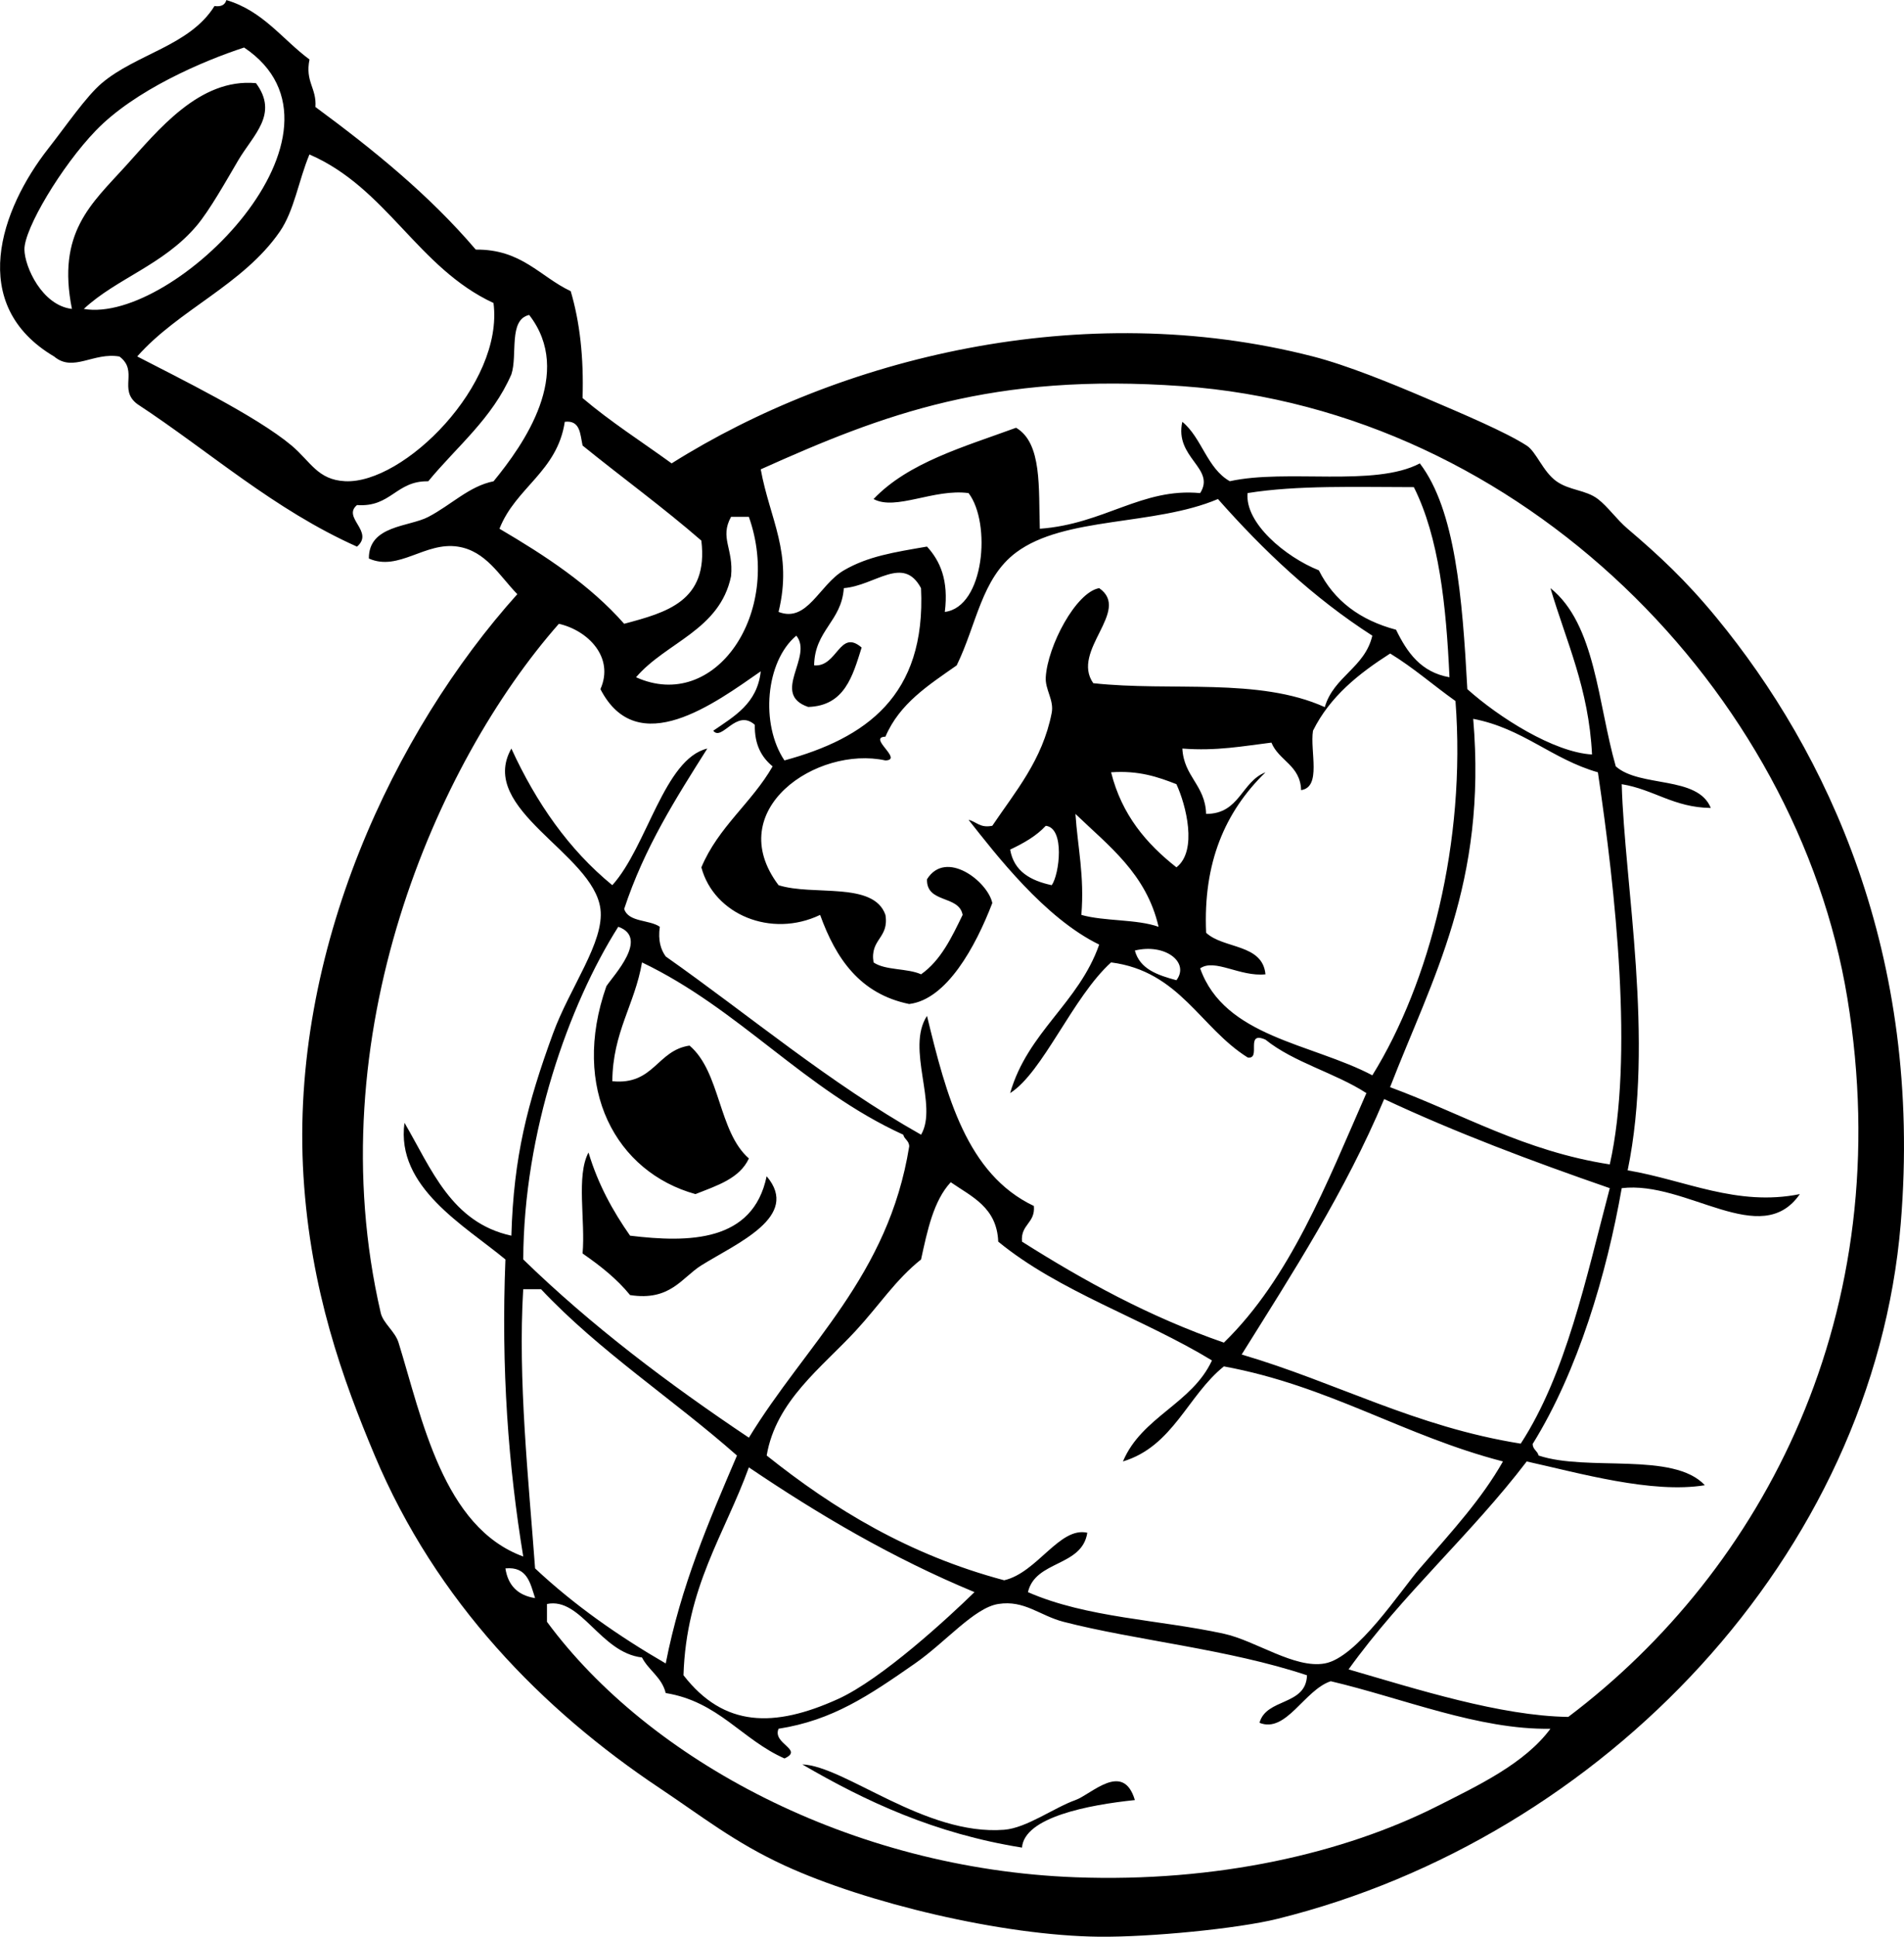 <?xml version="1.0" encoding="UTF-8"?>
<svg enable-background="new 0 0 241.842 245.869" version="1.1" viewBox="0 0 241.84 245.87" xml:space="preserve" xmlns="http://www.w3.org/2000/svg">
<g clip-rule="evenodd" fill-rule="evenodd">
	<path d="m74.75 146.31c1.218 4.062 3.104 7.454 5.279 10.559 7.495 0.911 15.617 0.819 17.347-7.542 4.362 5.121-3.809 8.506-8.296 11.312-2.48 1.552-3.934 4.565-9.05 3.771-1.693-2.077-3.804-3.738-6.034-5.279 0.377-4.14-0.831-9.88 0.754-12.82z"/>
	<path d="m72.487 36.956c1.151 3.877 1.67 8.386 1.508 13.575 3.532 3.004 7.525 5.548 11.313 8.296 21.278-13.388 52.084-21.112 81.453-13.575 4.31 1.106 9.951 3.408 14.329 5.279 4.784 2.045 10.096 4.286 12.821 6.034 1.228 0.787 2.06 3.3 3.771 4.525 1.672 1.196 3.74 1.083 5.279 2.263 1.281 0.981 2.348 2.559 3.771 3.771 3.972 3.38 7.375 6.523 11.312 11.313 13.957 16.975 26.234 42.656 23.38 76.927-3.499 42.027-37.736 77.986-79.189 88.24-5.002 1.237-16.108 2.329-22.626 2.263-12.288-0.125-29.676-4.304-39.972-9.05-6.367-2.936-10.525-6.261-15.838-9.805-14.896-9.938-28.39-23.667-36.201-42.234-4.072-9.68-8.157-21-9.05-35.447-1.761-28.62 11.579-56.554 27.161-73.901-2.259-2.312-3.975-5.478-7.542-6.034-4.189-0.652-7.525 3.192-11.313 1.509-0.039-4.226 5.103-4.006 7.542-5.279 2.936-1.532 5.202-3.912 8.296-4.525 3.832-4.679 10.244-13.735 4.525-21.117-2.669 0.599-1.447 5.089-2.263 7.542-2.434 5.611-6.926 9.163-10.559 13.575-4.104-0.082-4.713 3.331-9.05 3.017-1.921 1.602 2.239 3.361 0 5.279-10.597-4.738-18.647-12.023-27.905-18.101-2.463-1.855 0.201-4.177-2.263-6.033-3.293-0.582-5.881 2.038-8.296 0-11.12-6.568-6.774-18.72-0.754-26.396 2.274-2.9 4.817-6.623 6.788-8.296 4.404-3.74 11.189-4.752 14.33-9.804 0.877 0.121 1.342-0.169 1.509-0.756 4.657 1.376 7.093 4.974 10.559 7.542-0.58 2.842 0.92 3.605 0.754 6.033 7.384 5.438 14.463 11.18 20.363 18.101 5.839-0.057 8.136 3.428 12.066 5.28zm-41.48-30.922c-5.218 1.7-13.892 5.406-18.854 10.559-4.339 4.504-9.084 12.449-9.05 15.083 0.028 2.2 2.242 7.099 6.033 7.542-1.934-9.679 2.442-13.314 6.788-18.101 4.124-4.542 9.398-11.229 16.592-10.559 2.911 3.936-0.334 6.531-2.262 9.805-1.507 2.558-3.626 6.341-5.279 8.296-4.215 4.984-10.18 6.689-14.33 10.559 11.445 1.985 36.141-22.599 20.362-33.184zm4.525 23.38c-4.667 6.751-12.873 9.91-18.101 15.838 5.225 2.708 15.158 7.569 19.609 11.313 2.418 2.034 3.294 4.348 6.788 4.525 7.449 0.377 20.192-12.285 18.855-22.625-9.623-4.456-13.549-14.608-23.38-18.855-1.389 3.333-1.929 7.14-3.771 9.804zm151.59 61.843c1.77 20.875-5.226 32.987-10.559 46.76 9.184 3.386 17.021 8.119 27.905 9.804 3.054-13.534 0.726-34.775-1.509-49.776-5.86-1.672-9.5-5.572-15.83-6.787zm7.55 92.013c-2e-3 0.757 0.611 0.897 0.755 1.509 6.218 2.077 17.116-0.524 21.117 3.771-6.725 1.101-15.978-1.551-22.626-3.017-7.071 9.27-15.797 16.885-22.626 26.396 8.637 2.504 19.272 5.911 27.905 6.034 24.723-18.651 42.023-51.209 35.447-91.257-6.368-38.778-41.104-74.575-84.47-77.682-24.114-1.728-37.955 3.557-53.547 10.559 1.165 6.395 4.094 10.58 2.263 18.101 3.663 1.419 5.157-3.452 8.296-5.279 3.069-1.787 6.349-2.289 10.559-3.017 1.679 1.841 2.763 4.276 2.263 8.296 5.037-0.625 5.917-11.294 3.017-15.084-4.387-0.595-9.26 2.277-12.067 0.754 4.412-4.638 11.476-6.625 18.101-9.05 3.334 1.945 2.846 7.713 3.017 12.821 8.184-0.59 12.95-5.224 20.363-4.525 2.02-3.161-3.294-4.471-2.263-9.05 2.487 2.038 3.133 5.918 6.033 7.542 7.205-1.594 18.377 0.779 24.135-2.263 4.501 5.896 5.402 16.995 6.033 28.659 4.019 3.601 10.987 8.015 15.838 8.296-0.41-8.389-3.273-14.325-5.279-21.117 5.73 4.576 5.999 14.615 8.296 22.625 3.062 2.72 10.416 1.149 12.067 5.279-4.721-0.056-7.208-2.345-11.312-3.017 0.352 12.734 4.183 32.421 0.754 49.022 7.319 1.232 13.884 4.633 21.871 3.017-4.923 7.127-14.396-1.749-22.625-0.754-1.92 10.94-5.56 23.19-11.29 32.44zm9.8-32.43c-9.899-3.426-19.587-7.062-28.659-11.313-4.993 11.851-11.625 22.062-18.101 32.431 12.047 3.539 22.005 9.168 35.447 11.312 5.74-8.83 8.27-20.89 11.31-32.43zm-141.03-83.717c5.859 3.443 11.479 7.124 15.838 12.067 5.352-1.436 10.735-2.84 9.804-10.559-4.842-4.208-10.085-8.015-15.084-12.067-0.317-1.442-0.273-3.247-2.262-3.017-0.958 6.333-6.243 8.338-8.296 13.576zm95.023-4.525c-0.372 3.804 4.83 8.124 9.051 9.805 1.926 3.856 5.235 6.329 9.805 7.542 1.402 2.871 3.149 5.398 6.787 6.033-0.418-9.135-1.331-17.775-4.525-24.134-7.29-3e-3 -14.84-0.264-21.12 0.754zm9.81 27.151c1.143-3.885 5.078-4.978 6.033-9.05-7.5-4.818-13.83-10.806-19.608-17.346-8.121 3.438-19.467 2.17-25.643 6.788-4.409 3.297-5.017 9.189-7.542 14.33-3.545 2.489-7.249 4.818-9.05 9.05-2.332 0.073 2.332 2.944 0 3.017-8.718-1.902-20.785 6.278-13.575 15.838 4.386 1.396 12.081-0.517 13.575 3.771 0.488 3.001-1.996 3.032-1.508 6.033 1.484 1.03 4.308 0.72 6.034 1.508 2.509-1.765 3.881-4.666 5.279-7.542-0.458-2.559-4.617-1.417-4.525-4.525 2.398-3.83 7.702 0.258 8.296 3.017-2.133 5.553-5.798 12.254-10.559 12.822-6.259-1.283-9.31-5.774-11.312-11.313-6.223 2.983-13.493-0.061-15.084-6.034 2.151-5.14 6.395-8.187 9.05-12.821-1.378-1.136-2.31-2.718-2.263-5.279-2.362-2.106-4.165 2.153-5.279 0.754 2.683-1.843 5.594-3.457 6.034-7.542-5.81 4.03-15.651 11.39-20.363 2.262 1.795-4.038-1.579-7.453-5.279-8.296-15.551 17.646-30.762 52.385-22.625 87.486 0.303 1.309 1.821 2.342 2.262 3.771 2.993 9.683 5.654 23.436 15.838 27.151-1.884-11.44-2.823-23.826-2.263-37.71-5.225-4.332-13.936-9.187-12.821-17.347 3.436 5.866 5.944 12.66 13.575 14.33 0.291-10.049 2.036-16.754 5.28-25.643 2.155-5.905 6.56-11.646 6.033-15.838-0.887-7.06-15.688-12.62-11.313-20.363 3.165 6.892 7.291 12.821 12.821 17.347 4.42-4.886 6.586-16.034 12.067-17.347-3.991 6.316-8.008 12.606-10.559 20.363 0.55 1.712 3.188 1.336 4.525 2.263-0.241 1.749 0.121 2.896 0.754 3.771 10.768 7.584 20.699 16.005 32.43 22.625 2.208-3.699-1.962-10.931 0.754-15.084 2.45 10.12 5.054 20.086 13.576 24.135 0.196 2.207-1.705 2.316-1.509 4.524 7.856 4.966 16.121 9.521 25.643 12.821 8.409-8.184 13.04-20.144 18.101-31.676-3.964-2.572-9.202-3.87-12.821-6.788-2.681-1.172-0.455 2.562-2.263 2.263-6.027-3.776-8.655-10.953-17.346-12.067-4.884 4.423-8.658 13.961-12.821 16.592 2.253-7.803 8.703-11.408 11.312-18.854-6.939-3.372-13.149-11.482-16.592-15.838 1.02 0.237 1.44 1.074 3.017 0.754 2.902-4.314 6.382-8.346 7.542-14.33 0.315-1.627-0.849-2.957-0.755-4.525 0.237-3.959 3.824-10.791 6.788-11.312 4.119 2.859-3.653 7.918-0.754 12.067 9.86 1.082 21-0.762 29.41 3.039zm-52.79 55.811c2e-3 -0.757-0.611-0.897-0.754-1.509-12.6-5.752-20.773-15.931-33.185-21.872-0.919 5.366-3.72 8.849-3.771 15.083 5.299 0.522 5.645-3.908 9.805-4.524 3.95 3.341 3.65 10.931 7.542 14.329-1.196 2.575-4.09 3.452-6.788 4.525-10.077-2.793-15.898-13.375-11.312-26.396 0.938-1.415 5.454-6.143 1.508-7.542-6.272 9.891-12.022 26.101-12.067 42.234 8.667 8.428 18.419 15.771 28.659 22.626 7.239-11.87 17.709-20.5 20.359-36.96zm33.94-21.12c1.716-2.267-1.43-4.712-5.279-3.771 0.64 2.37 2.9 3.13 5.28 3.77zm-15.84-12.06c0.977-1.354 1.702-7.287-0.755-7.542-1.208 1.305-2.818 2.209-4.524 3.017 0.48 2.77 2.58 3.94 5.28 4.52zm19.61 6.03c2.2 2.074 7.172 1.375 7.542 5.279-3.25 0.342-6.444-2.055-8.296-0.754 3.093 8.723 14.126 9.505 21.871 13.575 7.264-11.72 11.921-29.636 10.559-47.514-2.793-1.983-5.33-4.223-8.296-6.034-3.985 2.551-7.636 5.437-9.804 9.804-0.403 2.615 1.119 7.154-1.509 7.542-0.099-3.169-2.821-3.715-3.771-6.033-3.585 0.438-6.954 1.09-11.312 0.754 0.188 3.583 2.909 4.633 3.017 8.296 4.284 0.01 4.462-4.086 7.542-5.279-5.17 5.029-7.93 11.509-7.54 20.349zm-60.339-45.254c-1.436 6.861-8.239 8.354-12.067 12.821 10.016 4.526 18.663-8.131 14.33-20.363h-2.263c-1.485 2.697 0.35 4.025 0 7.542zm24.129 1.509c-2.266-4.238-5.802-0.324-9.805 0-0.286 4.239-3.707 5.344-3.771 9.804 2.963 0.252 3.221-4.698 6.034-2.263-1.144 3.633-2.157 7.397-6.788 7.542-4.816-1.653 0.682-6.376-1.509-9.05-3.916 3.275-4.583 11.252-1.508 15.838 10.278-2.801 18.008-8.145 17.348-21.871zm32.44 35.445c2.729-2.105 1.209-7.954 0-10.559-2.349-0.92-4.781-1.756-8.296-1.508 1.36 5.427 4.5 9.077 8.3 12.067zm-12.07 6.04c2.941 0.829 7.023 0.518 9.805 1.508-1.556-6.74-6.332-10.261-10.559-14.33 0.28 4.23 1.16 7.88 0.75 12.82zm16.59 56.56c-8.753-5.325-19.422-8.735-27.151-15.084-0.175-4.351-3.355-5.694-6.033-7.542-2.18 2.346-2.961 6.09-3.771 9.805-3.248 2.585-5.301 5.81-8.296 9.051-4.331 4.687-10.134 8.896-11.312 15.838 8.531 6.804 18.059 12.611 30.167 15.838 4.208-0.969 7.034-6.841 10.559-6.033-0.677 4.35-6.585 3.47-7.541 7.541 7.483 3.278 16.628 3.478 24.888 5.279 4.056 0.886 8.987 4.468 12.821 3.771 4.116-0.747 9.596-9.223 12.067-12.067 4.247-4.889 7.844-8.803 10.559-13.575-12.588-3.25-22.071-9.604-35.447-12.067-4.606 3.689-6.446 10.146-12.821 12.067 2.38-5.67 8.77-7.32 11.31-12.83zm-85.978 26.4c4.929 4.625 10.545 8.562 16.592 12.067 1.928-9.888 5.513-18.118 9.05-26.396-8.146-7.189-17.454-13.218-24.889-21.117h-2.262c-0.69 11.48 0.683 24.22 1.509 35.45zm18.855 13.57c5.135 6.618 11.507 6.682 19.609 3.017 5.565-2.519 14.075-10.382 17.347-13.576-10.485-4.347-19.806-9.859-28.659-15.838-3.078 8.5-7.959 15.18-8.304 26.4zm-18.855-9.8c-0.619-1.896-0.987-4.041-3.771-3.771 0.333 2.18 1.59 3.43 3.771 3.77zm16.593 12.06c-0.495-2.02-2.161-2.867-3.017-4.524-5.301-0.602-7.733-7.69-12.067-6.788v2.263c12.938 17.526 38.581 31.361 67.123 32.43 17.965 0.673 34.124-3.05 46.006-9.05 5.279-2.667 11.076-5.417 14.329-9.805-9.11 0.156-18.771-3.889-27.905-6.033-3.356 1.107-5.661 6.647-9.05 5.279 0.854-3.168 5.912-2.133 6.033-6.033-9.993-3.329-21.799-4.433-30.922-6.788-3.026-0.781-4.967-2.794-8.296-2.263-3.062 0.488-6.665 4.831-10.559 7.542-5.894 4.103-10.48 7.222-17.346 8.296-0.813 1.927 3.247 2.64 0.754 3.771-5.402-2.38-8.366-7.21-15.073-8.3z"/>
	<path d="m144.14 228.52c-5.938 0.619-14.032 2.183-14.33 6.033-11.054-1.767-19.806-5.837-27.905-10.559 5.407 0.202 15.589 9.081 25.642 8.296 2.854-0.223 6.329-2.803 9.051-3.771 2.03-0.72 6.06-4.99 7.55 0z"/>
</g>
</svg>

